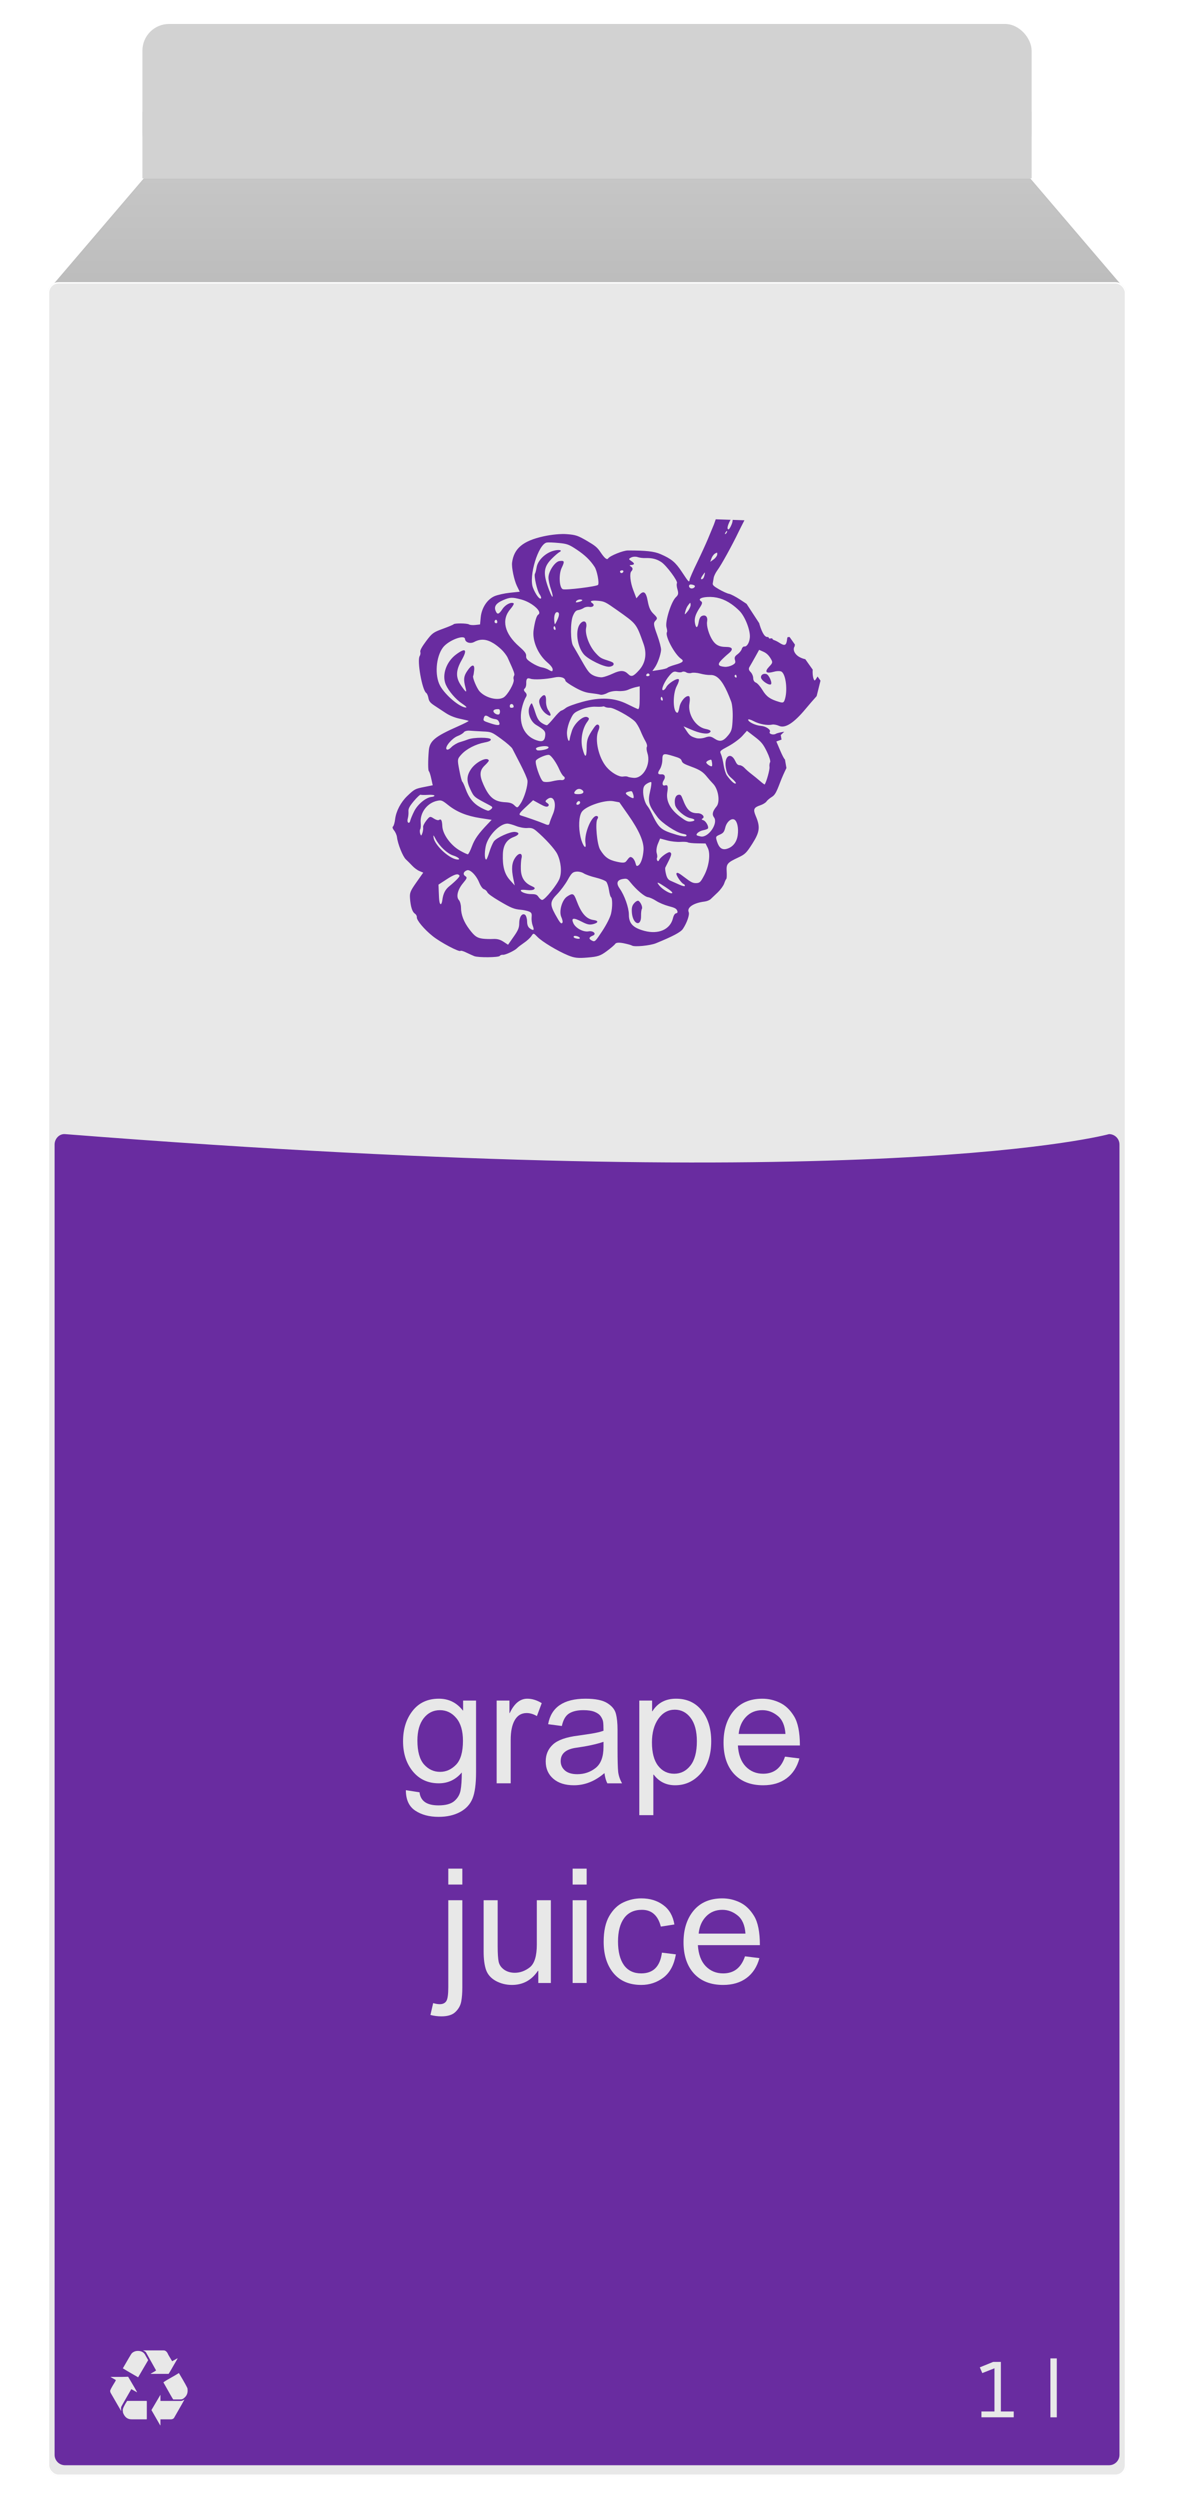 <?xml version="1.0" encoding="UTF-8" standalone="no"?>
<!-- Created with Inkscape (http://www.inkscape.org/) -->

<svg
   id="svg2"
   viewBox="0 0 450 939"
   version="1.1"
   inkscape:version="1.2.2 (b0a8486, 2022-12-01)"
   sodipodi:docname="grapejuice.svg"
   xml:space="preserve"
   xmlns:inkscape="http://www.inkscape.org/namespaces/inkscape"
   xmlns:sodipodi="http://sodipodi.sourceforge.net/DTD/sodipodi-0.dtd"
   xmlns="http://www.w3.org/2000/svg"
   xmlns:svg="http://www.w3.org/2000/svg"
   xmlns:rdf="http://www.w3.org/1999/02/22-rdf-syntax-ns#"
   xmlns:cc="http://creativecommons.org/ns#"
   xmlns:dc="http://purl.org/dc/elements/1.1/"><title
     id="title163638">grape juice carton</title><sodipodi:namedview
     id="namedview155665"
     pagecolor="#ffffff"
     bordercolor="#000000"
     borderopacity="0.25"
     inkscape:showpageshadow="2"
     inkscape:pageopacity="0.0"
     inkscape:pagecheckerboard="0"
     inkscape:deskcolor="#d1d1d1"
     showgrid="false"
     inkscape:lockguides="true"
     inkscape:zoom="0.59714111"
     inkscape:cx="280.50321"
     inkscape:cy="429.54671"
     inkscape:window-width="1390"
     inkscape:window-height="1099"
     inkscape:window-x="0"
     inkscape:window-y="25"
     inkscape:window-maximized="0"
     inkscape:current-layer="svg2" /><defs
     id="defs6"><linearGradient
       id="linearGradient3783"
       y2="66.5"
       gradientUnits="userSpaceOnUse"
       x2="264"
       y1="104.5"
       x1="264"><stop
         id="stop3779"
         style="stop-color:#bdbdbd"
         offset="0" /><stop
         id="stop3781"
         style="stop-color:#c6c6c6"
         offset="1" /></linearGradient><filter
       id="filter3793"
       color-interpolation-filters="sRGB"
       x="-0.009"
       y="-0.081"
       width="1.019"
       height="1.162"><feGaussianBlur
         id="feGaussianBlur3795"
         stdDeviation="1.11" /></filter><clipPath
       id="clipPath3809"><path
         id="path3811"
         style="fill:#5c3566"
         d="m54 67-35 41h403l-35-41z" /></clipPath><filter
       id="filter3823"
       color-interpolation-filters="sRGB"
       x="-0.01"
       y="-0.005"
       width="1.021"
       height="1.01"><feGaussianBlur
         id="feGaussianBlur3825"
         stdDeviation="1.536" /></filter><clipPath
       id="clipPath3829"><rect
         id="rect3831"
         style="fill:#e2e2e2"
         ry="4"
         height="824"
         width="405"
         y="106"
         x="18" /></clipPath></defs><g
     id="g160221"><path
       id="rect3771"
       style="fill:url(#linearGradient3783)"
       d="m54 67-35 41h403l-35-41z" /><path
       id="path3789"
       style="opacity:.1;filter:url(#filter3793);stroke:#000000;fill:none"
       d="m54 67-33.404 39.13 399.27-0.63-32.87-38.5z"
       clip-path="url(#clipPath3809)" /><rect
       id="rect2987"
       style="fill:#e8e8e8"
       ry="4"
       height="824"
       width="405"
       y="106"
       x="18" /><path
       id="rect3956"
       style="fill:#692ca0;fill-opacity:1"
       d="m24.422 426c305.5 24 392.16 0 392.16 0 2.173 0 3.922 1.749 3.922 3.922v492.16c0 2.17-1.75 3.92-3.92 3.92h-392.16c-2.171 0-3.92-1.75-3.92-3.92v-492.16c0-2.173 1.756-4.092 3.922-3.922z" /><g
       id="text3979"
       style="fill:#e8e8e8"><path
         id="path3885"
         style="fill:#e8e8e8"
         d="m373.08 887.18h2.871v18.633h4.834v2.183h-12.129v-2.183h4.893v-16.23l-4.57 1.802-0.938-2.153 5.039-2.051" /><path
         id="path3887"
         style="fill:#e8e8e8"
         d="m394.56 885.87h2.402v22.134h-2.402v-22.134" /></g><g
       id="text3996"
       style="fill:#e8e8e8"><path
         id="path3890"
         style="fill:#e8e8e8"
         d="m53.82 882.86h7.617c0.755 0 1.348 0.547 1.777 1.641l1.445 2.441 1.934-1.074h0.117v0.039c-2.044 3.581-3.171 5.508-3.379 5.781h-6.699v-0.098c1.263-0.69 1.927-1.094 1.992-1.211l-3.867-6.914c-0.456-0.339-0.768-0.508-0.938-0.508v-0.098m-1.992 0.195c1.367 0 2.324 0.599 2.871 1.797l0.957 1.68-3.769 6.445c-3.477-2.005-5.391-3.131-5.742-3.379 1.94-3.385 3.053-5.26 3.34-5.625 0.638-0.612 1.419-0.918 2.344-0.918m15.371 8.32c2.161 3.62 3.242 5.579 3.242 5.879l0.039 0.762c-0 1.328-0.632 2.37-1.895 3.125-0.195 0.104-0.553 0.156-1.074 0.156h-2.441c-0.182-0.195-1.413-2.337-3.691-6.426 0.312-0.299 1.777-1.178 4.394-2.637l1.426-0.859m-19.062 1.387c2.227 3.75 3.353 5.71 3.379 5.879l-2.188-1.23c-2.5 4.297-3.776 6.55-3.828 6.758l-0.059 0.801 0.098 0.566h-0.098l-3.926-6.797-0.156-0.625c0.052-0.404 0.599-1.439 1.641-3.106 0.339-0.534 0.508-0.872 0.508-1.016l-1.953-1.113v-0.059h4.453l2.129-0.059m12.09 6.836h0.039v2.246h7.695c0.43 0 0.84-0.169 1.23-0.508h0.059c-0 0.117-1.309 2.441-3.926 6.973-0.313 0.299-0.671 0.449-1.074 0.449h-3.984v2.246h-0.098l-3.281-5.723 3.34-5.684m-5.176 2.246 0.098 0.117v6.699l-0.098 0.098h-5.664c-1.51 0-2.572-0.833-3.184-2.5l-0.098-0.938c-0-0.625 0.547-1.784 1.641-3.477h7.305" /></g><rect
       id="rect3759"
       style="fill:#d2d2d2"
       ry="10"
       height="51"
       width="334"
       y="9"
       x="53.5" /><rect
       id="rect3761"
       style="fill:#d2d2d2"
       ry="0"
       height="25"
       width="334"
       y="42"
       x="53.5" /><rect
       id="rect3813"
       style="filter:url(#filter3823);stroke:#ffffff;fill:none"
       clip-path="url(#clipPath3829)"
       ry="4"
       height="824"
       width="405"
       y="106"
       x="18" /><path
       id="path2384"
       style="fill:#692ca0;stroke-width:1.723;fill-opacity:1"
       d="m 279.628,195.428 -4.406,-0.151 c -0.079,0.503 -0.036,0.824 -0.398,1.698 -0.407,1.007 -0.917,1.855 -1.13,1.86 -0.724,0.069 -0.503,-1.262 0.575,-3.357 0.113,-0.223 0.112,-0.056 0.211,-0.224 l -5.63,-0.193 c -0.294,0.76 -0.443,1.358 -0.692,1.963 -0.542,1.282 -1.566,3.794 -2.295,5.536 -0.737,1.755 -2.536,5.689 -4.011,8.742 -1.5,3.055 -2.754,5.947 -2.81,6.421 -0.147,1.215 -0.341,1.012 -2.92,-2.911 -2.426,-3.659 -3.906,-4.889 -8.031,-6.68 -2.385,-1.026 -5.385,-1.365 -12.235,-1.364 -1.79,-0.015 -6.744,2.003 -7.413,2.983 -0.452,0.686 -1.346,-0.049 -2.926,-2.403 -1.185,-1.747 -1.958,-2.386 -5.13,-4.24 -3.351,-1.936 -4.169,-2.217 -7.443,-2.463 -2.166,-0.189 -5.786,0.155 -8.767,0.813 -7.742,1.709 -11.127,4.541 -11.826,9.856 -0.236,1.812 0.762,6.606 1.819,8.797 l 1.057,2.156 -3.719,0.391 c -2.031,0.209 -4.616,0.799 -5.748,1.274 -2.758,1.206 -4.836,4.391 -5.193,7.945 l -0.247,2.68 -1.77,0.199 c -0.962,0.112 -2.042,0.02 -2.384,-0.206 -0.701,-0.462 -5.487,-0.506 -5.789,-0.049 -0.109,0.165 -1.918,0.923 -4.038,1.693 -3.573,1.306 -4.014,1.617 -6.286,4.638 -1.587,2.124 -2.343,3.52 -2.168,4.036 0.134,0.435 0.043,1.139 -0.241,1.57 -1.063,1.613 0.929,12.839 2.444,13.838 0.326,0.215 0.693,1.077 0.839,1.92 0.215,1.198 0.684,1.8 2.215,2.809 1.067,0.686 2.973,1.942 4.235,2.793 1.531,1.01 3.338,1.745 5.345,2.176 1.663,0.349 3.151,0.711 3.298,0.808 0.147,0.097 -1.677,1.025 -4.056,2.08 -8.606,3.799 -10.567,5.421 -10.893,9.069 -0.327,3.793 -0.315,7.536 0.027,7.761 0.179,0.118 0.6,1.36 0.894,2.757 l 0.557,2.52 -3.178,0.637 c -3.466,0.684 -3.68,0.798 -6.398,3.396 -2.436,2.347 -4.186,5.675 -4.553,8.712 -0.156,1.336 -0.534,2.582 -0.824,2.773 -0.281,0.179 -0.1,0.824 0.426,1.445 0.51,0.609 1.012,1.76 1.1,2.548 0.296,2.564 2.2,7.302 3.346,8.33 0.609,0.565 1.679,1.634 2.392,2.396 0.705,0.774 1.934,1.678 2.71,1.99 l 1.414,0.584 -2.568,3.645 c -2.3,3.275 -2.546,3.898 -2.415,5.934 0.231,3.195 0.847,5.167 1.824,5.811 0.456,0.301 0.792,0.889 0.745,1.314 -0.154,1.119 2.76,4.606 5.98,7.167 2.935,2.355 10.041,6.111 10.434,5.514 0.117,-0.178 1.101,0.107 2.194,0.646 1.086,0.516 2.434,1.131 2.973,1.341 1.504,0.591 9.19,0.519 9.592,-0.091 0.193,-0.292 0.712,-0.475 1.163,-0.414 0.886,0.11 4.513,-1.598 5.354,-2.519 0.275,-0.311 1.41,-1.184 2.521,-1.946 1.126,-0.751 2.39,-1.921 2.825,-2.582 0.803,-1.183 0.804,-1.184 2.296,0.347 1.792,1.819 7.548,5.288 11.519,6.923 2.337,0.958 3.682,1.114 7.3,0.803 3.856,-0.318 4.823,-0.647 7.152,-2.372 1.492,-1.093 2.936,-2.327 3.212,-2.746 0.335,-0.508 1.37,-0.59 3.115,-0.259 1.442,0.295 2.873,0.674 3.183,0.878 0.888,0.604 6.782,0.029 8.978,-0.855 6.431,-2.628 9.343,-4.171 10.163,-5.415 1.515,-2.262 2.582,-5.367 2.166,-6.297 -0.75,-1.734 1.841,-3.468 6.003,-3.966 0.839,-0.103 1.864,-0.52 2.28,-0.938 0.408,-0.405 1.596,-1.535 2.627,-2.495 1.014,-0.971 2.108,-2.454 2.406,-3.296 0.282,-0.853 0.67,-1.656 0.828,-1.789 0.158,-0.133 0.209,-1.375 0.128,-2.777 -0.178,-2.85 0.198,-3.312 4.452,-5.298 2.479,-1.171 2.986,-1.694 5.223,-5.193 2.757,-4.358 2.985,-6.265 1.23,-10.374 -1.037,-2.469 -0.741,-3.168 1.725,-4.001 0.981,-0.319 2.017,-0.968 2.31,-1.413 0.301,-0.457 1.198,-1.211 1.985,-1.695 1.175,-0.719 1.714,-1.677 3.091,-5.324 0.742,-1.991 1.681,-4.028 2.428,-5.559 l -0.552,-3.2 c -0.248,-0.107 -0.985,-1.474 -1.76,-3.299 l -1.475,-3.467 1.947,-0.716 -0.293,-1.695 1.317,-1.27 c -1.292,0.207 -2.687,0.512 -3.173,0.797 -0.968,0.582 -2.743,0.013 -2.258,-0.724 0.511,-0.775 -1.433,-2.113 -3.303,-2.253 -2.092,-0.159 -4.821,-1.483 -4.826,-2.325 0.012,-0.302 0.947,-0.051 2.09,0.556 2.113,1.12 5.193,1.696 6.939,1.281 0.552,-0.128 1.713,0.091 2.578,0.48 2.262,1.036 5.527,-1.04 9.897,-6.285 1.492,-1.804 3.037,-3.563 4.221,-4.885 l 1.448,-5.81 -1.105,-1.558 c -0.473,0.794 -0.979,1.571 -1.111,1.484 -0.564,-0.372 -0.85,-2.483 -0.711,-4.059 l -2.785,-3.932 c -0.473,-0.09 -1.14,-0.279 -1.939,-0.674 -1.959,-0.964 -2.914,-2.851 -2.093,-4.095 0.074,-0.113 0.073,-0.508 0.133,-0.734 l -2.006,-2.835 -0.74,0.056 c -0.018,0.139 -0.137,0.333 -0.15,0.47 -0.264,2.705 -0.843,3.016 -3.018,1.6 -0.586,-0.387 -1.409,-0.801 -1.859,-0.934 -0.483,-0.146 -0.665,-0.402 -0.779,-0.695 l -1.095,0.082 -0.389,-0.594 c -1.148,0.269 -2.158,-1.162 -3.258,-4.71 -0.055,-0.178 -0.058,-0.273 -0.107,-0.44 l -4.759,-7.287 -2.425,-1.599 c -1.613,-1.063 -3.49,-2.046 -4.179,-2.172 -0.688,-0.126 -2.375,-0.893 -3.745,-1.687 -2.014,-1.164 -2.469,-1.611 -2.346,-2.258 0.088,-0.452 0.231,-1.378 0.347,-2.049 0.099,-0.682 0.738,-1.973 1.406,-2.88 1.445,-1.944 5.521,-9.33 8.001,-14.509 0.474,-0.993 1.365,-2.708 2.136,-4.236 z m -6.502,4.196 c -0.029,0.363 -0.306,0.782 -0.628,0.952 -0.298,0.168 -0.271,-0.122 0.072,-0.643 0.343,-0.521 0.593,-0.65 0.556,-0.31 z m -3.792,7.994 c 0.109,0.051 0.105,0.272 0.067,0.702 -0.056,0.51 -0.666,1.328 -1.362,1.817 l -1.25,0.905 0.459,-1.299 c 0.239,-0.717 0.847,-1.538 1.335,-1.817 0.418,-0.244 0.642,-0.36 0.751,-0.309 z m -4.576,7.452 c 0.088,-0.005 0.012,0.345 -0.145,1.043 -0.175,0.868 -0.571,1.427 -1.015,1.463 -0.469,0.037 -0.354,-0.453 0.307,-1.42 0.51,-0.72 0.764,-1.08 0.853,-1.085 z m 10.056,11.897 c 0.972,0.684 1.936,1.499 2.903,2.452 2.101,2.06 4.163,7.298 3.949,9.998 -0.156,1.974 -1.105,3.555 -2.072,3.427 -0.369,-0.043 -0.801,0.363 -0.965,0.93 -0.155,0.554 -0.863,1.454 -1.584,1.98 -1.036,0.756 -1.241,1.206 -0.974,2.148 0.291,1.012 0.147,1.299 -1.027,1.945 -0.761,0.409 -2.004,0.7 -2.759,0.64 -2.502,-0.211 -2.887,-0.865 -1.405,-2.439 0.749,-0.781 1.952,-1.9 2.699,-2.501 2.033,-1.629 1.702,-2.541 -0.959,-2.547 -2.398,-0.014 -3.707,-0.657 -4.909,-2.415 -1.387,-2.044 -2.408,-5.488 -2.108,-7.112 0.326,-1.735 -0.545,-2.69 -1.932,-2.11 -0.603,0.24 -1.012,1.007 -1.226,2.288 -0.399,2.342 -0.994,2.532 -1.387,0.47 -0.339,-1.79 0.168,-3.406 1.826,-5.92 0.913,-1.384 1.032,-1.96 0.478,-2.325 -1.189,-0.784 -0.225,-1.461 2.29,-1.625 3.273,-0.205 6.246,0.663 9.161,2.717 z m -26.408,-15.837 c 1.939,1.278 6.341,7.221 5.872,7.932 -0.193,0.292 -0.1,1.357 0.2,2.356 0.433,1.47 0.325,2.053 -0.564,2.87 -1.812,1.684 -4.181,9.288 -3.559,11.393 0.229,0.752 0.319,1.538 0.185,1.741 -0.888,1.346 2.872,8.437 5.34,10.083 1.197,0.808 0.577,1.398 -2.341,2.207 -1.385,0.399 -2.674,0.898 -2.825,1.127 -0.167,0.218 -1.503,0.575 -2.976,0.788 l -2.683,0.42 0.912,-1.313 c 1.054,-1.492 2.196,-4.712 2.351,-6.577 0.066,-0.703 -0.594,-3.249 -1.467,-5.647 -1.381,-3.79 -1.468,-4.505 -0.661,-5.34 0.865,-0.887 0.803,-1.111 -0.674,-2.558 -1.225,-1.19 -1.738,-2.33 -2.208,-4.808 -0.637,-3.572 -1.59,-4.18 -3.324,-2.153 l -0.933,1.096 -1.224,-3.212 c -1.066,-2.78 -1.41,-6.157 -0.71,-6.899 0.674,-0.703 0.632,-1.316 -0.085,-1.789 -0.652,-0.43 -0.635,-0.563 0.056,-0.618 1.357,-0.108 1.381,-0.602 0.078,-1.461 -1.108,-0.73 -1.107,-0.839 -0.048,-1.381 0.653,-0.317 1.694,-0.376 2.357,-0.14 0.638,0.238 1.976,0.411 2.937,0.371 2.547,-0.07 4.234,0.351 5.993,1.511 z m 12.512,8.844 c 0.19,0.196 0.133,0.439 -0.174,0.728 -0.324,0.278 -0.866,0.43 -1.226,0.302 -1.014,-0.341 -0.915,-1.587 0.102,-1.463 0.676,0.091 1.109,0.237 1.299,0.433 z m -1.636,6.497 c 0.084,0.037 0.11,0.274 0.141,0.741 0.018,0.54 -0.49,1.661 -1.173,2.486 -1.018,1.26 -1.167,1.307 -0.917,0.324 0.338,-1.399 0.701,-2.162 1.46,-3.101 0.263,-0.328 0.405,-0.487 0.488,-0.45 z m 28.9,19.259 c 0.435,0.391 0.823,0.868 1.182,1.441 0.982,1.595 0.972,1.754 -0.468,3.264 -1.856,1.964 -1.153,2.7 1.839,1.885 1.096,-0.316 2.387,-0.319 2.843,-0.019 1.678,1.106 2.347,7.323 1.156,10.655 -0.358,1.003 -0.688,1.111 -2.096,0.693 -3.396,-1.018 -4.747,-1.981 -6.243,-4.462 -0.78,-1.298 -1.89,-2.559 -2.429,-2.769 -0.662,-0.272 -1.025,-0.855 -1.039,-1.72 -0.007,-0.734 -0.471,-1.769 -0.998,-2.281 -0.706,-0.702 -0.803,-1.26 -0.35,-1.982 0.352,-0.569 1.275,-2.219 2.098,-3.68 l 1.472,-2.655 1.575,0.693 c 0.543,0.24 1.025,0.546 1.459,0.937 z M 233.804,214.234 c 0.361,0.056 0.464,0.363 0.255,0.68 -0.218,0.33 -0.606,0.455 -0.882,0.272 -0.261,-0.172 -0.363,-0.475 -0.237,-0.665 0.134,-0.203 0.512,-0.319 0.865,-0.287 z m 54.044,38.953 c -1.178,-0.34 -2.205,0.404 -1.972,1.433 0.274,1.073 2.708,2.771 3.599,2.483 0.817,-0.281 -0.555,-3.592 -1.627,-3.916 z m -71.245,-46.758 c 3.087,2.054 5.11,3.986 6.753,6.527 0.919,1.407 1.79,5.974 1.296,6.723 -0.402,0.61 -12.24,2.076 -13.261,1.639 -1.332,-0.568 -1.58,-5.614 -0.399,-8.042 1.164,-2.439 1.062,-2.78 -0.855,-2.532 -1.686,0.218 -4.123,3.878 -4.119,6.212 -0.004,0.963 0.431,2.962 0.962,4.46 0.515,1.488 0.754,2.721 0.516,2.728 -0.23,0.03 -1.048,-1.82 -1.816,-4.094 -1.686,-5.029 -1.336,-7.295 1.642,-10.251 1.081,-1.073 2.325,-2.145 2.764,-2.384 1.496,-0.781 -0.213,-1.125 -2.373,-0.472 -2.993,0.887 -5.721,3.606 -6.139,6.119 -0.17,1.072 -0.455,2.178 -0.631,2.445 -0.469,0.747 0.807,6.434 1.727,7.697 0.452,0.626 0.707,1.302 0.565,1.518 -0.452,0.686 -2.014,-1.343 -3.024,-3.923 -1.695,-4.306 1.965,-16.379 5.16,-17.006 0.56,-0.105 2.585,-0.025 4.496,0.161 3.166,0.302 3.821,0.551 6.737,2.474 z m 59.834,47.051 c 0.114,0.075 0.235,0.39 0.264,0.701 0.037,0.334 -0.172,0.435 -0.465,0.241 -0.277,-0.183 -0.396,-0.5 -0.254,-0.716 0.134,-0.203 0.341,-0.302 0.455,-0.226 z m -44.766,-24.38 c 7.538,5.335 7.294,5.027 10.047,12.728 1.333,3.721 0.755,7.185 -1.603,9.839 -2.208,2.462 -2.965,2.727 -4.19,1.5 -1.444,-1.426 -2.865,-1.471 -5.657,-0.179 -1.388,0.652 -3.188,1.288 -4.01,1.402 -0.798,0.111 -2.273,-0.169 -3.269,-0.643 -1.551,-0.731 -2.141,-1.468 -4.407,-5.44 -1.438,-2.533 -2.925,-5.098 -3.295,-5.706 -1.031,-1.627 -1.085,-8.879 -0.094,-11.232 0.635,-1.531 1.132,-2.077 1.988,-2.205 0.642,-0.087 1.558,-0.448 2.063,-0.789 0.489,-0.352 1.43,-0.533 2.078,-0.416 1.409,0.273 2.24,-0.672 1.198,-1.36 -1.222,-0.806 -0.412,-1.148 2.172,-0.92 2.313,0.214 2.739,0.424 6.98,3.421 z m 37.196,24.922 c 1.973,1.087 3.749,4.067 5.793,9.528 0.405,1.087 0.655,3.967 0.542,6.407 -0.147,3.839 -0.376,4.686 -1.711,6.284 -1.877,2.279 -3.082,2.544 -5.167,1.169 -1.303,-0.859 -1.917,-0.92 -3.468,-0.376 -1.031,0.359 -2.553,0.466 -3.387,0.208 -1.988,-0.6 -2.435,-0.947 -3.668,-2.835 l -1.04,-1.579 2.861,1.228 c 3.088,1.344 5.767,1.818 6.784,1.232 1.01,-0.61 0.542,-1.102 -1.441,-1.498 -3.711,-0.753 -6.725,-5.581 -5.984,-9.611 0.239,-1.355 0.164,-2.553 -0.204,-2.668 -1.161,-0.401 -3.194,1.94 -3.559,4.123 -0.187,1.134 -0.52,2.063 -0.718,2.078 -1.76,0.152 -1.929,-7.103 -0.24,-10.126 0.605,-1.095 0.921,-2.18 0.703,-2.416 -0.567,-0.629 -4.027,1.535 -4.727,2.986 -0.345,0.665 -0.884,1.168 -1.236,1.099 -0.794,-0.178 0.642,-3.384 2.484,-5.54 1.159,-1.368 1.711,-1.642 2.742,-1.327 0.72,0.22 1.607,0.22 1.988,-0.002 0.364,-0.233 1.078,-0.143 1.551,0.168 0.472,0.312 1.367,0.41 1.961,0.218 0.602,-0.204 2.085,-0.084 3.297,0.242 1.203,0.338 2.919,0.576 3.79,0.531 0.719,-0.036 1.398,0.114 2.055,0.476 z M 218.706,225.541 c -0.126,0.19 -0.778,0.473 -1.429,0.609 -1.013,0.225 -1.145,0.173 -0.818,-0.358 0.226,-0.343 0.872,-0.608 1.439,-0.617 0.575,0.015 0.934,0.176 0.809,0.366 z m 1.073,8.017 c -0.439,-0.305 -1.115,-0.118 -1.823,0.709 -1.959,2.297 -1.25,8.449 1.323,11.495 1.643,1.94 7.586,4.837 9.584,4.679 0.839,-0.067 1.567,-0.458 1.621,-0.86 0.082,-0.656 -0.219,-0.838 -2.468,-1.574 -2.266,-0.711 -2.757,-1.033 -4.313,-2.751 -2.366,-2.58 -4.058,-7.103 -3.535,-9.455 0.248,-1.139 0.05,-1.937 -0.389,-2.242 z m 60.795,40.942 2.93,2.259 c 2.497,1.92 3.16,2.721 4.553,5.571 0.897,1.83 1.45,3.617 1.224,3.96 -0.226,0.343 -0.335,1.181 -0.237,1.847 0.136,0.928 -1.112,5.48 -1.799,6.522 -0.059,0.089 -0.85,-0.488 -1.768,-1.294 -0.91,-0.782 -2.379,-1.987 -3.266,-2.663 -0.903,-0.686 -2.041,-1.693 -2.559,-2.253 -0.526,-0.584 -1.318,-1.016 -1.827,-1.023 -0.673,-0.007 -1.105,-0.418 -1.648,-1.578 -1.68,-3.585 -4.258,-1.804 -3.539,2.46 0.336,2.007 0.794,2.837 2.216,4.048 0.967,0.838 1.682,1.673 1.565,1.85 -0.352,0.533 -1.75,-0.682 -3.405,-2.957 -0.419,-0.605 -0.972,-2.352 -1.207,-3.874 -0.227,-1.534 -0.666,-3.353 -0.97,-4.027 -0.559,-1.243 -0.542,-1.27 2.832,-3.09 1.861,-1.014 4.174,-2.712 5.149,-3.8 z M 209.704,230.082 c 0.407,0.269 0.338,1.153 -0.203,2.399 -0.457,1.083 -0.93,1.975 -1.053,1.985 -0.099,0.008 -0.228,-0.752 -0.274,-1.675 -0.106,-2.037 0.619,-3.311 1.531,-2.709 z m 34.007,22.972 c 0.261,0.172 0.374,0.464 0.24,0.667 -0.126,0.19 -0.516,0.318 -0.86,0.273 -0.361,-0.056 -0.471,-0.345 -0.253,-0.676 0.209,-0.317 0.596,-0.447 0.873,-0.264 z m -44.967,-26.672 c 2.788,1.523 4.726,3.742 3.416,4.505 -0.612,0.361 -1.245,2.494 -1.713,5.721 -0.584,4.006 1.552,9.095 5.062,12.138 1.82,1.565 2.415,2.575 1.954,3.31 -0.093,0.176 -0.665,-0.019 -1.277,-0.404 -0.603,-0.397 -1.812,-0.831 -2.673,-0.98 -0.869,-0.136 -2.559,-0.905 -3.757,-1.676 -1.833,-1.19 -2.198,-1.632 -2.12,-2.601 0.061,-0.907 -0.504,-1.681 -2.56,-3.492 -5.63,-4.933 -6.847,-10.105 -3.33,-14.163 0.883,-1.021 1.413,-1.965 1.185,-2.115 -0.929,-0.612 -3.101,0.487 -4.19,2.137 -1.382,2.095 -1.981,2.227 -2.602,0.615 -0.629,-1.599 0.241,-2.811 2.768,-3.914 2.684,-1.164 3.446,-1.187 6.852,-0.29 1.029,0.273 2.054,0.701 2.983,1.209 z m 9.331,8.932 c 0.151,-0.229 0.372,-0.063 0.53,0.442 0.167,0.456 0.119,0.844 -0.094,0.849 -0.493,0.039 -0.771,-0.783 -0.436,-1.291 z m 40.257,26.545 c 0.151,-0.229 0.369,-0.065 0.527,0.44 0.167,0.456 0.123,0.846 -0.091,0.851 -0.493,0.039 -0.771,-0.783 -0.436,-1.291 z m -8.046,-4.067 0.002,4.393 c 0.012,2.959 -0.212,4.323 -0.686,4.156 -0.384,-0.126 -2.173,-0.959 -4.001,-1.873 -4.856,-2.419 -10.11,-2.674 -16.81,-0.843 -2.843,0.767 -5.648,1.796 -6.229,2.287 -0.597,0.481 -1.365,0.939 -1.72,1.015 -0.346,0.064 -1.602,1.294 -2.753,2.722 -1.176,1.429 -2.341,2.664 -2.604,2.745 -0.248,0.092 -1.148,-0.28 -1.979,-0.828 -1.157,-0.763 -1.738,-1.728 -2.48,-4.076 -0.537,-1.702 -1.106,-3.174 -1.269,-3.282 -0.163,-0.107 -0.583,0.529 -0.915,1.422 -0.807,2.146 0.447,5.415 2.558,6.679 3.008,1.819 3.486,2.334 3.428,3.663 -0.125,2.068 -0.839,2.726 -2.509,2.317 -5.486,-1.358 -7.932,-6.723 -6.042,-13.276 0.327,-1.205 0.904,-2.61 1.256,-3.143 0.444,-0.673 0.362,-1.255 -0.23,-1.846 -0.56,-0.569 -0.643,-1.047 -0.236,-1.38 0.365,-0.27 0.629,-1.095 0.605,-1.839 -0.067,-1.848 0.333,-2.312 1.6,-1.859 1.284,0.464 5.795,0.211 9.007,-0.477 2.191,-0.487 3.984,0.061 4.101,1.231 0.029,0.311 1.47,1.351 3.452,2.457 2.487,1.403 4.106,1.995 6.009,2.194 1.435,0.163 3.065,0.417 3.613,0.578 0.565,0.172 1.76,-0.115 2.687,-0.634 0.951,-0.521 2.704,-0.84 3.984,-0.725 1.255,0.117 2.982,-0.09 3.8,-0.48 0.834,-0.379 2.156,-0.822 2.946,-0.993 z m 26.836,27.602 c 0.159,0.091 0.215,0.374 0.303,0.933 0.123,0.628 0.115,1.28 0.006,1.445 -0.243,0.368 -1.923,-0.669 -2.136,-1.302 -0.071,-0.247 0.328,-0.638 0.898,-0.863 0.508,-0.203 0.771,-0.304 0.93,-0.212 z m -80.493,-52.361 c 0.177,0.299 0.227,0.716 0.093,0.919 -0.126,0.19 -0.46,0.206 -0.721,0.034 -0.277,-0.183 -0.314,-0.591 -0.096,-0.921 0.209,-0.317 0.531,-0.341 0.724,-0.032 z m 46.982,34.673 c 1.931,1.055 3.919,2.344 4.856,3.263 0.6,0.578 1.543,2.165 2.093,3.494 0.542,1.341 1.397,3.126 1.896,3.965 0.499,0.839 0.735,1.794 0.525,2.111 -0.209,0.317 -0.119,1.345 0.189,2.295 1.426,4.183 -1.547,9.617 -5.132,9.348 -1.001,-0.077 -2.001,-0.263 -2.245,-0.424 -0.228,-0.15 -1.025,-0.181 -1.757,-0.063 -1.49,0.238 -4.435,-1.468 -6.232,-3.6 -2.986,-3.554 -4.491,-10.305 -3.036,-13.646 0.474,-1.109 0.472,-1.856 5e-5,-2.167 -0.586,-0.387 -1.077,0.074 -2.56,2.394 -1.517,2.407 -1.824,3.407 -1.843,6.236 -0.023,3.793 -0.593,3.944 -1.534,0.408 -0.894,-3.323 -0.116,-7.726 1.83,-10.287 0.743,-0.986 0.723,-1.31 -0.053,-1.658 -1.486,-0.688 -4.814,2.235 -5.762,5.054 -0.401,1.211 -0.789,2.613 -0.828,3.098 -0.202,1.689 -0.941,0.327 -1.052,-1.914 -0.066,-1.282 0.438,-3.463 1.164,-5.061 1.199,-2.634 1.456,-2.886 4.124,-4.024 1.561,-0.665 3.958,-1.143 5.312,-1.07 1.363,0.06 2.643,0.03 2.85,-0.071 0.19,-0.111 0.582,-0.032 0.875,0.161 0.293,0.193 1.099,0.323 1.814,0.303 0.702,-0.02 2.576,0.8 4.507,1.854 z m 29.705,21.964 c 0.905,0.599 1.605,1.301 2.393,2.304 0.42,0.532 1.408,1.658 2.227,2.508 1.929,2.073 2.618,6.736 1.217,8.436 -1.493,1.803 -1.779,3.017 -0.955,4.107 1.672,2.214 -2.118,7.714 -4.945,7.18 -0.639,-0.13 -1.295,-0.306 -1.458,-0.413 -0.635,-0.419 0.785,-1.616 2.267,-1.914 0.881,-0.166 1.713,-0.472 1.839,-0.663 0.444,-0.673 -0.736,-2.817 -1.693,-3.102 -0.72,-0.22 -0.783,-0.409 -0.262,-0.703 0.968,-0.582 -0.285,-1.937 -1.78,-1.939 -2.891,0.025 -4.152,-1.151 -5.733,-5.346 -0.564,-1.484 -0.789,-1.706 -1.595,-1.582 -1.12,0.209 -1.634,1.767 -1.257,3.783 0.323,1.743 3.63,4.599 5.794,5.005 1.868,0.357 1.966,1.022 0.206,1.246 -1.25,0.159 -1.862,-0.117 -4.108,-1.78 -3.67,-2.73 -5.331,-5.884 -4.831,-9.124 0.375,-2.376 0.179,-2.998 -0.868,-2.651 -0.957,0.317 -1.206,-0.796 -0.452,-1.939 0.812,-1.232 0.406,-2.319 -0.827,-2.221 -1.431,0.113 -1.623,-0.412 -0.652,-1.885 0.519,-0.787 0.959,-2.376 0.957,-3.543 0.015,-2.468 0.328,-2.588 4.198,-1.402 2.324,0.694 2.798,0.969 3.075,1.789 0.269,0.797 0.831,1.151 3.619,2.169 1.611,0.588 2.72,1.083 3.625,1.682 z m -77.917,-48.008 c 0.885,0.553 1.814,1.274 2.801,2.171 0.95,0.863 2.073,2.317 2.489,3.211 2.446,5.33 2.763,6.23 2.403,6.776 -0.226,0.343 -0.292,0.974 -0.149,1.396 0.404,1.195 -2.284,5.944 -3.855,6.802 -2.274,1.251 -6.71,0.113 -8.93,-2.298 -1.061,-1.155 -2.783,-5.279 -2.423,-5.825 0.117,-0.178 0.276,-1.166 0.379,-2.209 0.219,-2.388 -0.923,-2.214 -2.665,0.428 -1.281,1.907 -1.397,3.179 -0.613,6.101 0.589,2.156 0.27,2.037 -1.577,-0.62 -2.138,-3.068 -2.107,-5.633 0.095,-9.539 2.335,-4.108 1.605,-4.917 -2.001,-2.248 -3.747,2.776 -5.45,7.736 -3.894,11.368 1.046,2.384 3.747,5.553 6.077,7.089 1.303,0.859 1.944,1.482 1.558,1.501 -2.227,0.08 -7.818,-4.592 -9.777,-8.18 -2.087,-3.818 -1.59,-10.774 1.034,-14.328 1.989,-2.697 8.164,-5.077 8.321,-3.224 0.123,1.302 1.979,1.887 3.459,1.096 2.338,-1.259 4.612,-1.125 7.268,0.533 z m 90.534,66.252 c 1.026,0.677 1.541,3.224 1.172,5.804 -0.361,2.604 -1.812,4.453 -4.046,5.111 -1.781,0.538 -2.952,-0.309 -3.71,-2.667 -0.584,-1.879 -0.56,-1.952 0.993,-2.641 1.346,-0.588 1.682,-1.024 2.089,-2.669 0.52,-2.171 2.347,-3.701 3.504,-2.939 z m -71.274,-46.706 c -0.337,-0.238 -0.853,0.021 -1.52,0.802 -0.733,0.828 -0.791,1.555 -0.268,3.03 0.42,1.206 1.267,2.368 2.244,3.084 1.839,1.358 2.277,0.661 0.84,-1.343 -0.525,-0.729 -0.901,-2.25 -0.854,-3.385 0.052,-1.214 -0.106,-1.95 -0.442,-2.188 z m 39.945,32.57 c 0.196,0.129 0.019,1.6 -0.38,3.304 -0.963,4.084 -0.601,5.379 2.791,9.911 1.615,2.158 6.903,5.663 9.296,6.147 1.507,0.302 1.749,0.463 1.465,0.895 -0.193,0.292 -1.765,0.092 -3.5,-0.432 -6.161,-1.858 -6.74,-2.366 -9.613,-8.36 -0.416,-0.894 -1.084,-2.009 -1.464,-2.46 -0.987,-1.161 -1.74,-3.953 -1.608,-5.925 0.074,-1.281 0.403,-1.85 1.38,-2.481 0.72,-0.454 1.453,-0.718 1.633,-0.6 z M 192.031,264.458 c 0.319,-0.058 0.688,0.121 0.838,0.585 0.182,0.539 0.031,0.769 -0.536,0.814 -0.576,0.058 -0.819,-0.103 -0.846,-0.558 -0.043,-0.484 0.226,-0.782 0.544,-0.84 z m 45.271,32.801 c 0.194,0.122 0.309,0.409 0.495,0.96 0.23,0.644 0.296,1.324 0.17,1.514 -0.134,0.203 -0.888,-0.073 -1.686,-0.6 -1.597,-1.053 -1.6,-1.437 0.039,-1.832 0.511,-0.119 0.788,-0.164 0.982,-0.043 z m 27.725,19.573 0.815,1.63 c 1.114,2.21 0.507,6.893 -1.335,10.361 -1.346,2.538 -1.672,2.851 -2.987,2.895 -1.241,0.038 -1.984,-0.323 -4.278,-2.091 -2.253,-1.723 -2.847,-2.024 -3.14,-1.58 -0.352,0.533 1.807,3.707 2.715,4.032 0.254,0.076 0.433,0.375 0.454,0.662 -0.004,0.289 -0.963,0.075 -2.147,-0.469 -1.168,-0.533 -2.671,-1.195 -3.308,-1.47 -0.833,-0.367 -1.31,-1.063 -1.653,-2.492 -0.282,-1.097 -0.389,-2.206 -0.247,-2.458 2.408,-4.68 2.564,-5.199 1.782,-5.714 -0.57,-0.376 -3.614,1.789 -4.121,2.912 -0.195,0.473 -0.477,0.545 -0.686,0.188 -0.201,-0.333 -0.244,-0.801 -0.093,-1.029 0.159,-0.241 0.106,-1.04 -0.131,-1.816 -0.22,-0.765 -0.03,-2.299 0.444,-3.408 l 0.84,-2.015 2.643,0.707 c 1.465,0.401 3.695,0.632 4.961,0.556 1.274,-0.089 2.53,-0.008 2.807,0.175 0.293,0.193 1.894,0.356 3.585,0.378 z M 187.515,266.454 c 0.184,0.111 0.244,0.329 0.285,0.711 0.035,0.479 -0.095,0.994 -0.327,1.133 -0.597,0.408 -2.064,-0.38 -2.137,-1.156 -0.036,-0.37 0.487,-0.699 1.153,-0.752 0.534,-0.048 0.841,-0.046 1.026,0.064 z m 18.516,14.195 c 0.156,0.308 -0.397,0.735 -1.797,1.014 -1.112,0.233 -2.233,0.296 -2.461,0.146 -0.994,-0.655 -0.343,-1.176 1.788,-1.465 1.448,-0.193 2.313,-0.003 2.47,0.305 z m -19.164,-10.221 c 0.254,0.178 0.43,0.439 0.61,0.84 0.559,1.279 -0.27,1.408 -3.19,0.448 -2.797,-0.933 -2.83,-0.955 -2.554,-2.012 0.285,-1.07 0.76,-1.157 1.949,-0.373 0.489,0.322 1.455,0.669 2.119,0.76 0.484,0.064 0.812,0.158 1.066,0.336 z m 19.421,13.155 c 0.883,0.291 2.784,3.039 3.87,5.576 0.487,1.105 1.191,2.205 1.565,2.452 0.896,0.591 0.227,1.606 -0.929,1.409 -0.5,-0.093 -2.038,0.114 -3.439,0.465 -1.417,0.341 -2.923,0.351 -3.387,0.026 -1.091,-0.792 -3.205,-7.014 -2.652,-7.852 0.586,-0.889 4.113,-2.37 4.972,-2.077 z m 26.369,17.786 3.323,4.743 c 4.075,5.802 5.953,10.12 5.742,13.205 -0.183,2.831 -1.004,5.206 -1.964,5.776 -0.637,0.363 -0.751,0.251 -1.08,-0.986 -0.196,-0.767 -0.725,-1.627 -1.165,-1.917 -0.782,-0.516 -0.992,-0.416 -2.22,1.234 -0.518,0.715 -1.322,0.767 -3.566,0.271 -3.161,-0.7 -4.571,-1.718 -6.301,-4.554 -1.175,-1.941 -1.917,-10.137 -1.038,-11.47 0.36,-0.546 0.326,-0.988 -0.116,-1.133 -1.864,-0.646 -4.936,6.493 -4.358,10.154 0.456,2.888 -1.073,1.058 -1.828,-2.191 -0.857,-3.699 -0.664,-7.855 0.441,-9.531 1.432,-2.171 8.624,-4.608 11.86,-4.022 z m -14.132,-4.725 c 1.157,0.763 0.621,1.61 -1.063,1.647 -1.586,0.066 -2.058,-0.209 -1.598,-0.908 0.695,-1.054 1.749,-1.341 2.661,-0.74 z M 188.286,277.56 c 2.027,1.464 3.904,3.121 4.176,3.665 0.28,0.567 1.633,3.193 3.013,5.851 1.379,2.659 2.569,5.39 2.65,6.082 0.223,1.86 -1.15,6.494 -2.54,8.602 -1.189,1.803 -1.245,1.82 -2.333,0.775 -0.787,-0.792 -1.663,-1.094 -3.288,-1.182 -4.268,-0.191 -6.163,-1.715 -8.384,-6.678 -1.581,-3.557 -1.435,-5.336 0.585,-7.229 0.856,-0.802 1.497,-1.6 1.45,-1.777 -0.555,-1.605 -4.917,0.547 -6.75,3.328 -1.624,2.463 -1.667,4.439 -0.186,7.51 1.433,2.967 1.271,2.825 7.292,5.993 1.036,0.556 1.157,0.799 0.617,1.335 -0.349,0.353 -0.889,0.672 -1.185,0.696 -0.296,0.024 -1.56,-0.502 -2.816,-1.185 -2.749,-1.503 -4.516,-3.686 -5.705,-7.057 -0.468,-1.311 -1.027,-2.517 -1.223,-2.646 -0.196,-0.129 -0.719,-2.096 -1.134,-4.374 -0.771,-4.006 -0.753,-4.177 0.772,-5.85 1.907,-2.113 5.394,-3.895 8.761,-4.535 1.679,-0.314 2.433,-0.711 2.291,-1.169 -0.286,-0.808 -6.395,-0.791 -8.491,0.013 -0.702,0.284 -2.106,0.745 -3.12,1.042 -1.006,0.284 -2.429,1.131 -3.177,1.876 -0.849,0.862 -1.51,1.154 -1.834,0.794 -0.729,-0.845 2.066,-4.158 4.195,-4.977 0.999,-0.38 2.049,-1.016 2.317,-1.422 0.26,-0.394 1.233,-0.666 2.16,-0.583 0.935,0.07 3.16,0.209 4.95,0.296 3.226,0.141 3.3,0.17 6.938,2.806 z m 29.395,23.411 c 0.261,0.172 0.312,0.551 0.111,0.856 -0.201,0.305 -0.637,0.508 -0.981,0.463 -0.361,-0.056 -0.415,-0.437 -0.13,-0.869 0.276,-0.419 0.723,-0.633 1,-0.451 z m -10.477,-1.233 c 1.329,0.437 1.725,3.301 0.401,6.267 -0.499,1.147 -1.032,2.56 -1.17,3.125 -0.191,0.858 -0.514,0.921 -1.788,0.372 -0.858,-0.365 -2.949,-1.164 -4.667,-1.75 -1.709,-0.599 -3.566,-1.221 -4.139,-1.381 -1.219,-0.349 -0.975,-0.789 2.192,-3.711 l 2.209,-2.077 2.538,1.399 c 1.868,1.031 2.662,1.245 3.119,0.836 0.391,-0.38 0.288,-0.756 -0.38,-1.197 -0.815,-0.537 -0.797,-0.745 0.074,-1.428 0.62,-0.479 1.169,-0.603 1.611,-0.457 z m 42.8,33.496 c 2.004,1.321 2.791,2.04 2.46,2.259 -0.588,0.396 -3.602,-1.374 -4.75,-2.787 -1.334,-1.663 -0.87,-1.556 2.29,0.528 z m 3.452,7.885 c 0.482,0.245 0.725,0.509 0.889,0.881 0.271,0.616 0.162,0.961 -0.365,1.051 -0.502,0.088 -0.93,0.735 -1.216,1.913 -1.03,4.185 -5.425,6.1 -10.696,4.701 -4.314,-1.15 -5.869,-2.798 -5.851,-6.157 -7.2e-4,-2.551 -1.625,-7.175 -3.432,-9.715 -1.428,-2.017 -1.037,-3.253 1.168,-3.621 1.49,-0.238 1.711,-0.147 2.827,1.245 2.329,2.884 5.336,5.413 6.624,5.588 0.648,0.081 2.037,0.706 3.08,1.394 1.026,0.677 3.132,1.556 4.663,1.964 1.109,0.285 1.829,0.51 2.31,0.755 z m -52.023,-29.015 c 3.259,2.75 6.963,6.811 7.876,8.653 1.409,2.861 1.796,6.778 0.878,9.233 -0.833,2.256 -5.415,7.929 -6.5,8.051 -0.329,0.038 -0.94,-0.456 -1.36,-1.06 -0.637,-0.948 -1.075,-1.131 -2.849,-1.135 -1.988,0.001 -4.246,-0.903 -3.778,-1.505 0.1,-0.152 1.129,-0.149 2.252,-0.009 1.14,0.15 2.322,0.02 2.638,-0.282 0.507,-0.449 0.331,-0.675 -1.041,-1.288 -2.58,-1.191 -3.821,-3.178 -3.906,-6.276 -0.046,-1.525 0.067,-3.325 0.232,-4 0.561,-2.126 -0.907,-2.382 -2.296,-0.382 -1.355,1.913 -1.555,4.237 -0.725,8.155 l 0.494,2.332 -1.845,-2.056 c -2.017,-2.259 -2.795,-5.159 -2.614,-9.759 0.124,-3.307 1.413,-5.371 4.03,-6.36 2.146,-0.808 2.412,-1.67 0.592,-1.923 -1.714,-0.237 -7.024,2.144 -8.028,3.596 -0.477,0.724 -1.247,2.53 -1.693,4.022 -0.446,1.492 -0.956,2.722 -1.137,2.749 -0.617,0.049 -0.724,-2.371 -0.216,-4.914 0.781,-3.949 5.259,-8.615 8.207,-8.584 0.525,0.018 1.988,0.418 3.231,0.91 1.242,0.491 3.135,0.847 4.179,0.752 1.529,-0.121 2.224,0.102 3.378,1.081 z m 38.438,26.292 c -0.31,-0.204 -1.055,0.179 -1.647,0.864 -0.833,0.908 -1.034,1.849 -0.853,3.772 0.439,4.261 3.494,5.2 3.423,1.054 -0.026,-1.165 0.11,-2.369 0.303,-2.661 0.385,-0.584 -0.363,-2.423 -1.226,-3.029 z m -12.163,-7.22 c 0.381,0.415 0.848,1.834 1.037,3.143 0.189,1.309 0.525,2.496 0.721,2.625 0.619,0.408 0.642,3.779 0.052,6.269 -0.338,1.399 -1.669,4.055 -3.294,6.518 -2.654,4.025 -2.778,4.143 -3.912,3.559 -1.273,-0.657 -1.15,-1.232 0.386,-1.859 1.494,-0.6 0.186,-1.916 -1.592,-1.594 -1.992,0.363 -4.896,-1.19 -5.743,-3.061 -0.911,-2.022 0.034,-2.181 3.151,-0.563 2.056,1.064 2.935,1.261 4.32,0.898 1.961,-0.492 2.051,-1.272 0.181,-1.521 -2.78,-0.357 -4.651,-2.483 -6.462,-7.322 -1.009,-2.724 -1.425,-2.906 -3.546,-1.498 -1.913,1.271 -3.134,5.604 -2.158,7.704 0.4,0.883 0.6,1.818 0.433,2.072 -0.461,0.698 -0.904,0.204 -2.719,-3.07 -2.079,-3.794 -1.976,-4.909 0.819,-7.73 1.182,-1.225 2.919,-3.542 3.835,-5.179 1.445,-2.582 1.862,-3 3.227,-3.156 0.864,-0.105 2.126,0.181 2.811,0.633 0.684,0.451 2.711,1.168 4.488,1.593 1.793,0.435 3.568,1.114 3.965,1.54 z m -43.034,-23.22 -1.356,1.419 c -3.62,3.789 -4.974,5.702 -6.028,8.47 -0.604,1.661 -1.321,3.029 -1.543,3.046 -0.247,0.02 -1.536,-0.574 -2.898,-1.345 -3.507,-1.948 -6.576,-6.16 -6.702,-9.195 -0.103,-2.29 -0.447,-2.898 -1.317,-2.324 -0.282,0.179 -1.157,-0.09 -1.922,-0.595 -1.352,-0.892 -1.477,-0.847 -2.771,0.796 -0.743,0.949 -1.284,2.053 -1.199,2.455 0.077,0.415 -0.015,1.302 -0.213,1.991 -0.198,0.69 -0.443,1.202 -0.525,1.149 -0.424,-0.279 -0.675,-1.849 -0.365,-2.319 0.201,-0.305 0.29,-1.394 0.188,-2.445 -0.322,-3.801 2.476,-7.514 6.272,-8.273 1.482,-0.298 1.82,-0.167 4.056,1.617 3.228,2.584 6.935,4.082 12.099,4.9 z m -21.493,-9.126 c 0.063,0.224 -0.367,0.452 -0.983,0.501 -2.17,0.172 -5.275,2.716 -6.614,5.385 -0.691,1.367 -1.353,2.971 -1.484,3.559 -0.148,0.65 -0.445,0.927 -0.771,0.712 -0.293,-0.193 -0.357,-0.91 -0.144,-1.589 0.198,-0.69 0.309,-1.854 0.245,-2.607 -0.094,-1.028 0.385,-1.933 2.053,-3.931 1.209,-1.408 2.338,-2.483 2.534,-2.354 0.179,0.118 1.38,0.142 2.67,0.063 1.299,-0.091 2.415,0.026 2.494,0.261 z m -0.297,15.031 c 0.108,0.089 0.329,0.497 0.738,1.277 1.428,2.727 4.45,5.558 6.635,6.215 2.078,0.641 3.04,1.731 1.27,1.474 -3.099,-0.476 -8.415,-5.566 -8.692,-8.336 -0.051,-0.489 -0.058,-0.718 0.05,-0.629 z m 54.921,38.46 c 0.079,0.234 -0.284,0.361 -0.801,0.294 -1.205,-0.157 -1.749,-0.498 -1.464,-0.93 0.276,-0.419 2.083,0.097 2.265,0.636 z m -41.293,-25.25 c 1.177,0.611 2.647,2.386 3.466,4.388 0.542,1.341 1.292,2.401 1.808,2.541 0.483,0.154 1.058,0.661 1.258,1.139 0.256,0.569 1.817,1.708 4.524,3.31 4.427,2.609 5.514,3.055 8.098,3.283 0.911,0.072 2.222,0.352 2.917,0.61 1.063,0.409 1.246,0.768 1.105,2.188 -0.086,0.945 0.097,2.339 0.391,3.097 0.692,1.786 0.441,2.095 -0.944,1.182 -0.782,-0.516 -1.133,-1.33 -1.148,-2.725 -0.027,-1.093 -0.368,-2.211 -0.776,-2.479 -1.108,-0.73 -2.178,0.826 -2.175,3.16 0.02,1.671 -0.421,2.726 -2.101,5.098 l -2.098,3.008 -1.728,-1.139 c -1.222,-0.806 -2.351,-1.113 -3.855,-1.029 -1.159,0.056 -2.91,0.012 -3.861,-0.105 -2.222,-0.281 -3.084,-0.885 -5.136,-3.586 -2.044,-2.714 -3.084,-5.424 -3.092,-8.071 -0.003,-1.095 -0.358,-2.366 -0.787,-2.85 -1.134,-1.222 -0.465,-3.97 1.569,-6.381 1.543,-1.843 1.62,-2.103 0.789,-2.65 -0.977,-0.645 -0.613,-1.732 0.732,-2.176 0.293,-0.089 0.653,-0.016 1.045,0.187 z m -4.432,1.405 c 0.751,0.35 0.715,0.616 -0.3,1.695 -0.658,0.714 -1.963,1.877 -2.859,2.598 -1.684,1.313 -2.468,2.856 -2.779,5.42 -0.108,0.767 -0.345,1.409 -0.543,1.425 -0.485,0.026 -0.678,-1.027 -0.783,-4.448 l -0.11,-2.88 3.24,-2.109 c 2.128,-1.384 3.538,-1.966 4.134,-1.701 z"
       sodipodi:nodetypes="cccccccccccccccccccccccccccsscccssccccsccsccccccccccccccsccsccsccccccccscccccccccscccccsccccccccccscccccccccscccscccccccccsccsscccccscccscscccccsscscsssccccccccccccccccsscssscccscccccccccccccccssscccssscccssccccsscccsccccccccccsscssscccccscscccccccccccccscccssscssscccccccccccccsccscccsccccccccccccccccccscccsscccssccsccccsscccscscccccccsccccccscscssscsssccccccccccsscccssccsssccsscccccccccscscccccsccccccccccccccscsccscssscsccssccscccsccccccccccccscssccccccscscccccccccccsssccsscsscssccscccccccscccccsscccccsscccccssscscscccccsscccssccsscccccccsccccccsccscccccsccsccccsscscsscccscsccscccsccccccscccscccsccscsssccscscccccscccsccscccccccccscccsscssscccccccccscssccsscccccccccscsccccccccccccccccccccscccsccccccsccsscsccccccccccsccccscccccscccsccssscccccccccscccsccsccccsssssssccccccccscscccsccccccscsccccccccc" /><g
       aria-label="grape
juice"
       id="text159915"
       style="font-weight:bold;font-size:60px;font-family:'Arial Unicode MS';-inkscape-font-specification:'Arial Unicode MS Bold';text-align:center;text-anchor:middle;fill:#e8e8e8;stroke-width:3.6;stroke-linecap:round;stroke-linejoin:round"><path
         d="m 178.821,665.669 q 0,6.621 -1.318,9.873 -1.318,3.281 -4.688,5.098 -3.369,1.816 -8.057,1.816 -5.273,0 -8.789,-2.344 -3.516,-2.344 -3.516,-7.676 l 5.127,0.791 q 0.293,2.461 2.051,3.691 1.787,1.23 5.068,1.23 4.102,0 6.006,-1.67 1.904,-1.67 2.314,-4.072 0.439,-2.402 0.439,-6.621 -3.428,4.072 -8.643,4.072 -6.064,0 -9.756,-4.482 -3.662,-4.482 -3.662,-11.309 0,-6.855 3.574,-11.426 3.574,-4.57 9.902,-4.57 5.508,0 8.965,4.424 h 0.117 v -3.721 h 4.863 z m -13.506,-0.117 q 3.369,0 5.977,-2.666 2.607,-2.695 2.607,-8.994 0,-5.566 -2.49,-8.525 -2.49,-2.988 -6.152,-2.988 -3.75,0 -6.123,3.047 -2.344,3.047 -2.344,8.35 0,6.123 2.461,8.965 2.49,2.812 6.064,2.812 z"
         id="path160176" /><path
         d="m 203.489,639.741 -1.816,4.863 q -1.963,-1.143 -3.838,-1.143 -2.959,0 -4.482,2.666 -1.523,2.637 -1.523,7.412 v 16.318 h -5.273 v -31.084 h 4.805 v 4.688 h 0.117 q 2.52,-5.391 6.592,-5.391 2.695,0 5.42,1.67 z"
         id="path160178" /><path
         d="m 233.665,669.858 h -5.537 q -0.762,-1.465 -1.084,-3.838 -5.303,4.57 -11.455,4.57 -4.922,0 -7.764,-2.461 -2.842,-2.461 -2.842,-6.504 0,-3.867 2.725,-6.357 2.754,-2.52 9.521,-3.34 l 4.922,-0.732 q 2.754,-0.439 4.541,-1.084 0,-2.373 -0.146,-3.34 -0.146,-0.996 -0.879,-2.051 -0.703,-1.055 -2.285,-1.699 -1.582,-0.645 -4.248,-0.645 -3.398,0 -5.391,1.26 -1.963,1.26 -2.695,4.688 l -5.156,-0.674 q 0.85,-4.775 4.365,-7.178 3.516,-2.402 9.668,-2.402 5.596,0 8.203,1.67 2.637,1.641 3.223,3.984 0.615,2.344 0.615,6.035 v 7.09 q 0,6.475 0.234,8.701 0.264,2.197 1.465,4.307 z m -6.973,-13.682 v -1.904 q -4.131,1.377 -10.107,2.197 -5.977,0.791 -5.977,5.039 0,2.139 1.611,3.545 1.611,1.377 4.629,1.377 3.896,0 6.855,-2.314 2.988,-2.344 2.988,-7.939 z"
         id="path160180" /><path
         d="m 245.062,642.788 q 2.959,-4.717 8.877,-4.717 6.123,0 9.668,4.453 3.545,4.424 3.545,11.543 0,7.588 -3.926,12.07 -3.926,4.453 -9.639,4.453 -5.01,0 -8.027,-3.984 h -0.146 v 15.205 h -5.273 v -43.037 h 4.805 v 4.014 z m 8.174,23.467 q 3.691,0 6.094,-3.047 2.432,-3.076 2.432,-9.141 0,-5.713 -2.344,-8.789 -2.314,-3.076 -5.947,-3.076 -3.75,0 -6.182,3.428 -2.402,3.428 -2.402,8.877 0,5.771 2.314,8.76 2.314,2.988 6.035,2.988 z"
         id="path160182" /><path
         d="m 300.462,655.649 h -23.291 q 0.322,5.156 2.93,7.881 2.637,2.725 6.562,2.725 3.018,0 5.068,-1.582 2.051,-1.611 3.135,-4.834 l 5.42,0.674 q -1.318,4.863 -4.834,7.471 -3.516,2.607 -8.789,2.607 -7.002,0 -10.957,-4.277 -3.926,-4.307 -3.926,-11.748 0,-7.354 3.809,-11.924 3.838,-4.57 10.781,-4.57 3.398,0 6.533,1.494 3.164,1.494 5.361,5.098 2.197,3.574 2.197,10.986 z m -5.42,-4.336 q -0.322,-4.746 -2.959,-6.826 -2.607,-2.109 -5.713,-2.109 -3.721,0 -6.123,2.49 -2.402,2.49 -2.783,6.445 z"
         id="path160184" /><path
         d="m 173.665,746.528 q 0,3.076 -0.41,5.273 -0.41,2.227 -2.139,3.896 -1.699,1.699 -5.303,1.699 -2.08,0 -4.131,-0.527 l 1.025,-4.453 q 1.465,0.41 2.461,0.41 1.699,0 2.461,-1.143 0.762,-1.143 0.762,-5.273 v -32.637 h 5.273 z m 0,-38.643 h -5.273 v -5.977 h 5.273 z"
         id="path160186" /><path
         d="m 206.917,744.858 h -4.717 v -4.57 h -0.146 q -3.574,5.303 -9.756,5.303 -3.252,0 -6.035,-1.494 -2.754,-1.523 -3.691,-4.16 -0.908,-2.666 -0.908,-6.885 v -19.277 h 5.273 v 17.227 q 0,4.131 0.381,5.918 0.41,1.787 2.08,2.959 1.67,1.143 3.984,1.143 2.988,0 5.625,-2.051 2.637,-2.08 2.637,-8.584 v -16.611 h 5.273 z"
         id="path160188" /><path
         d="m 220.364,744.858 h -5.273 v -31.084 h 5.273 z m 0,-36.973 h -5.273 v -5.977 h 5.273 z"
         id="path160190" /><path
         d="m 253.88,734.106 q -1.025,5.947 -4.688,8.73 -3.662,2.754 -8.291,2.754 -6.768,0 -10.459,-4.424 -3.691,-4.453 -3.691,-11.777 0,-6.064 2.109,-9.697 2.139,-3.662 5.332,-5.127 3.193,-1.494 6.709,-1.494 4.805,0 8.203,2.49 3.428,2.49 4.219,7.324 l -5.098,0.791 q -0.791,-3.135 -2.578,-4.717 -1.758,-1.582 -4.512,-1.582 -4.424,0 -6.709,3.135 -2.285,3.135 -2.285,8.76 0,5.742 2.227,8.877 2.256,3.105 6.475,3.105 3.398,0 5.332,-1.934 1.963,-1.963 2.461,-5.859 z"
         id="path160192" /><path
         d="m 285.433,730.649 h -23.291 q 0.322,5.156 2.93,7.881 2.637,2.725 6.562,2.725 3.018,0 5.068,-1.582 2.051,-1.611 3.135,-4.834 l 5.42,0.674 q -1.318,4.863 -4.834,7.471 -3.516,2.607 -8.789,2.607 -7.002,0 -10.957,-4.277 -3.926,-4.307 -3.926,-11.748 0,-7.354 3.809,-11.924 3.838,-4.57 10.781,-4.57 3.398,0 6.533,1.494 3.164,1.494 5.361,5.098 2.197,3.574 2.197,10.986 z m -5.42,-4.336 q -0.322,-4.746 -2.959,-6.826 -2.607,-2.109 -5.713,-2.109 -3.721,0 -6.123,2.49 -2.402,2.49 -2.783,6.445 z"
         id="path160194" /></g></g></svg>
